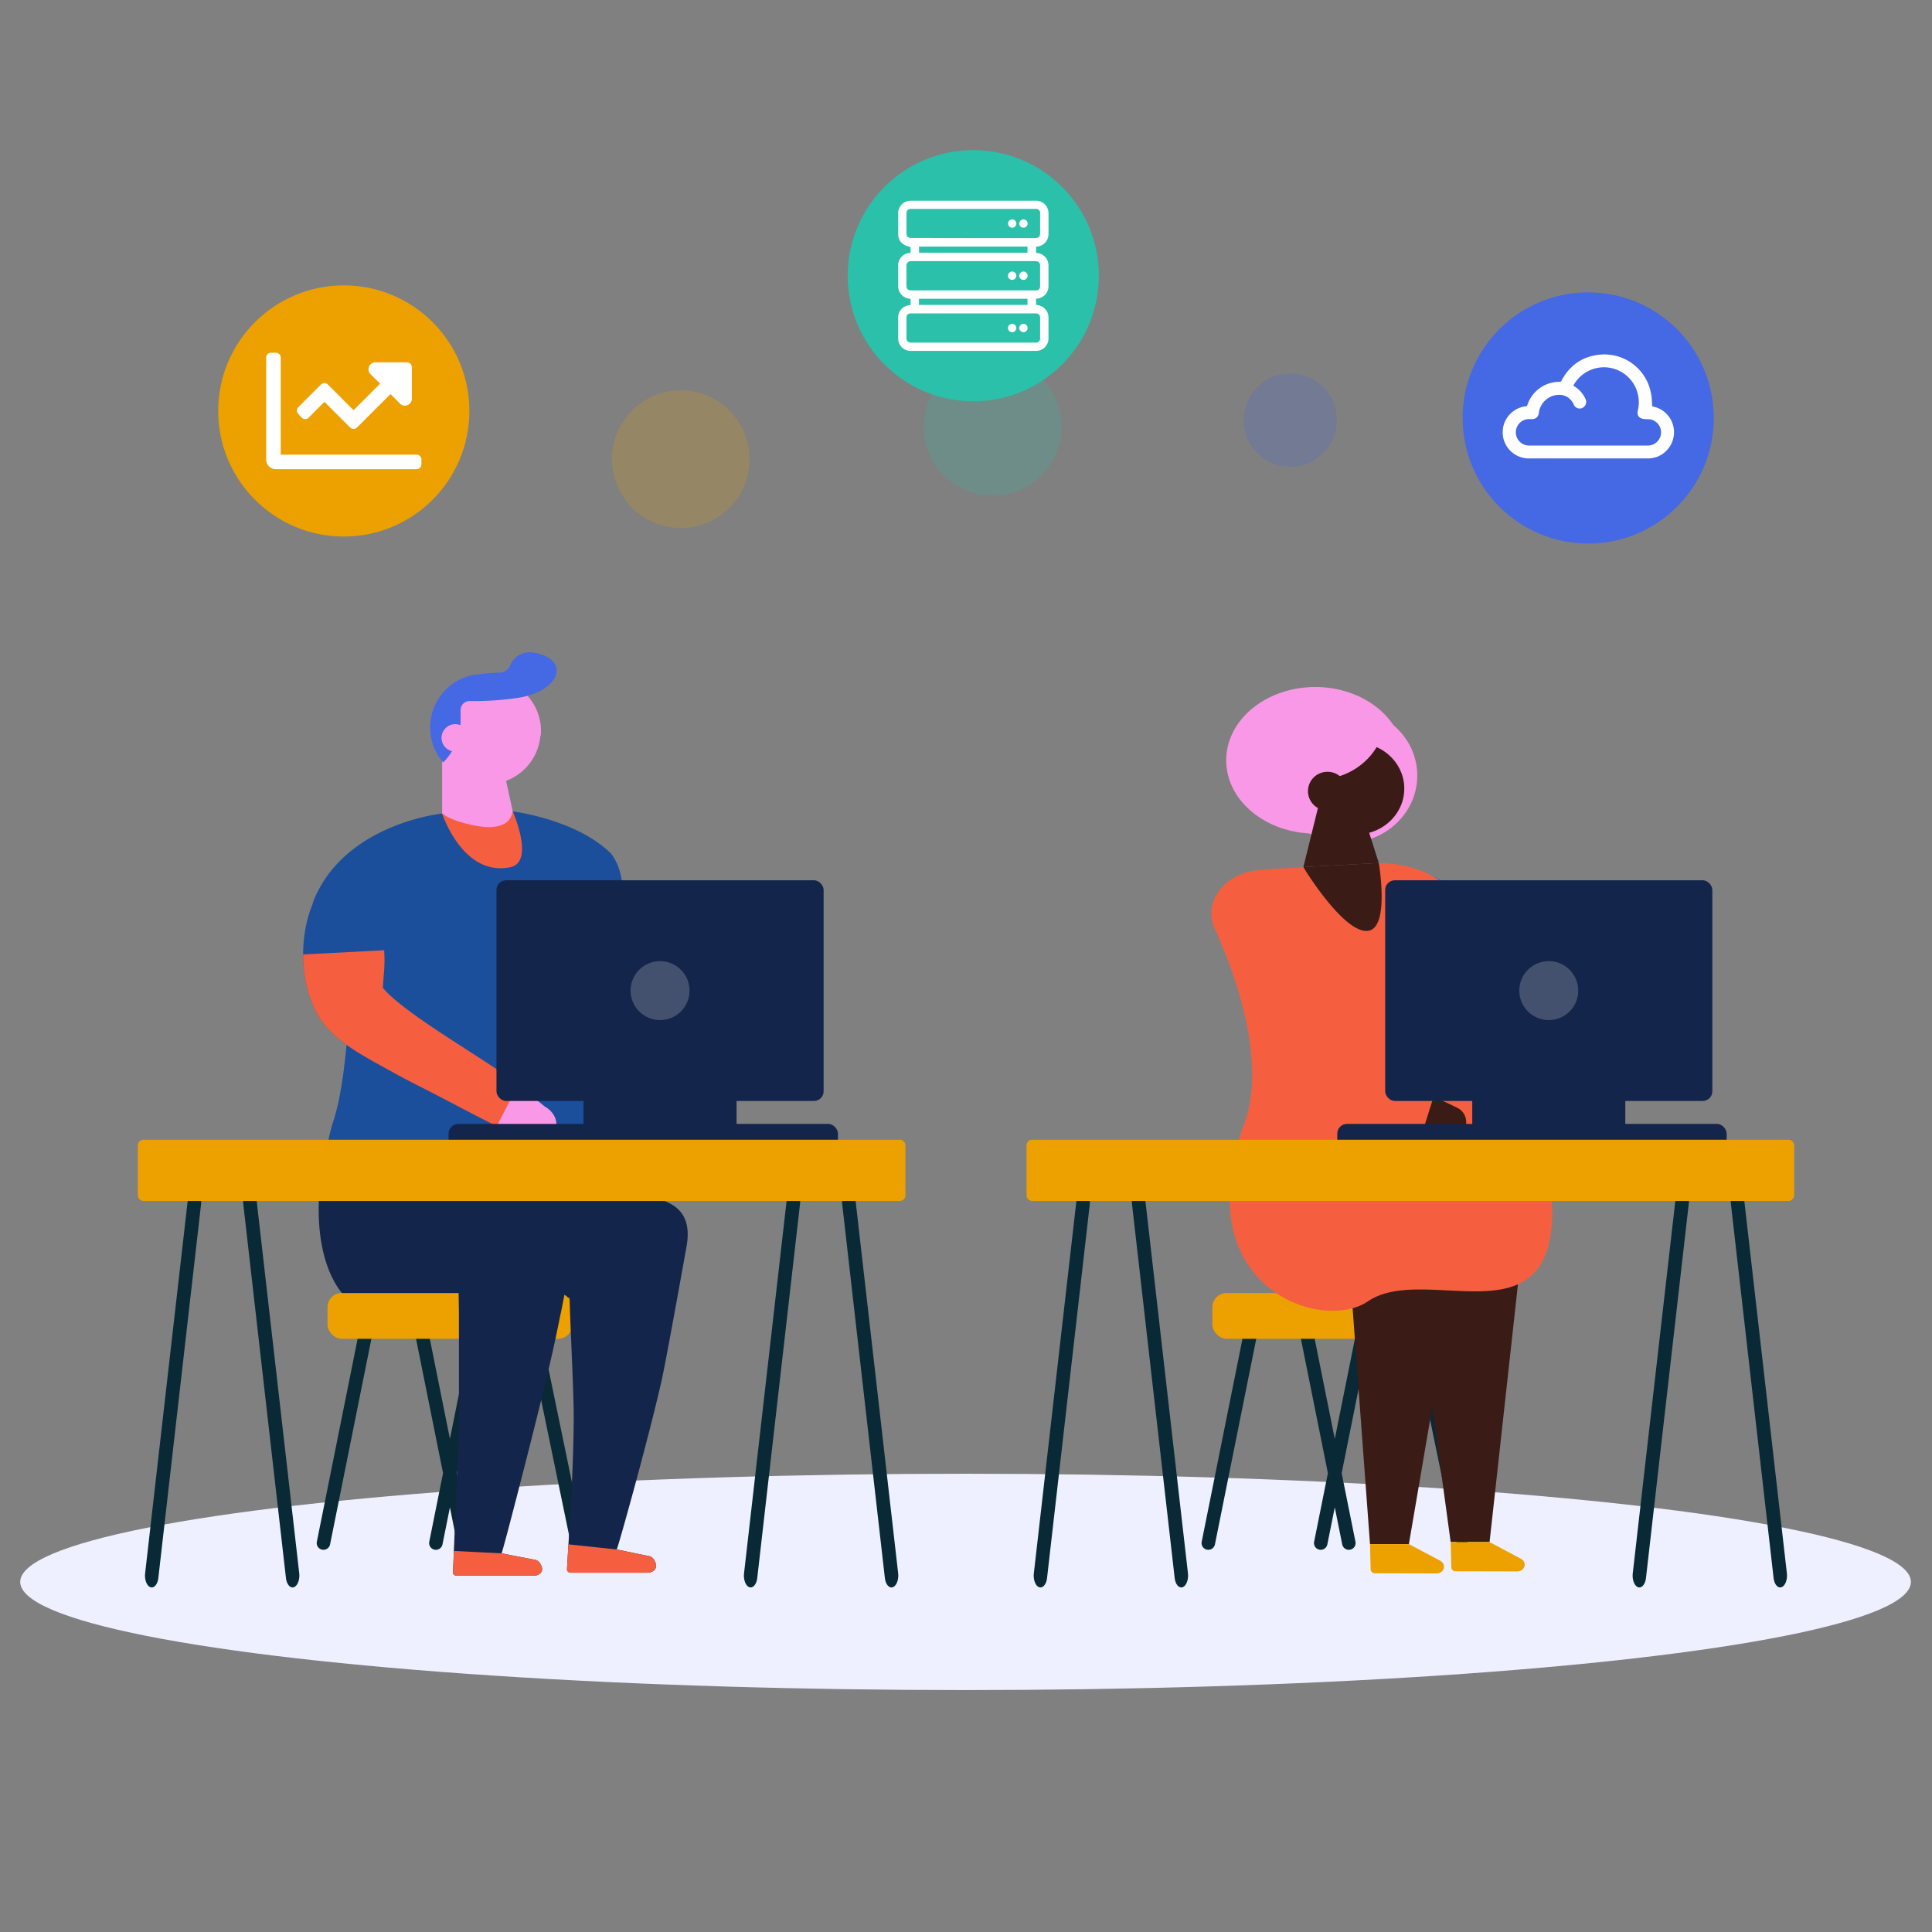 <svg xmlns="http://www.w3.org/2000/svg" viewBox="0 0 1000 1000"><rect x="0" y="0" width="1000" height="1000" fill="#808080" stroke="none"/><defs><style>.cls-1{fill:#eef0ff;}.cls-2{fill:#082935;}.cls-3{fill:#14254b;}.cls-15,.cls-4{fill:#eda100;}.cls-5{fill:#f998e7;}.cls-14,.cls-6{fill:#4568e5;}.cls-7{fill:#f55f3f;}.cls-8{fill:#1c4f9b;}.cls-9{fill:#3a1b16;}.cls-10,.cls-13{fill:#fff;}.cls-10,.cls-14,.cls-15{isolation:isolate;opacity:0.2;}.cls-11,.cls-12{fill:#2bc0aa;}.cls-11{opacity:0.2;}</style></defs><g id="IT"><ellipse class="cls-1" cx="499.77" cy="818.79" rx="489.31" ry="55.99"/><path class="cls-2" d="M190.22,685.26a3.5,3.5,0,0,0-4.11,2.73L164,798a3.49,3.49,0,0,0,2.73,4.11,4.26,4.26,0,0,0,.7.07,3.51,3.51,0,0,0,3.42-2.81l22.11-110A3.49,3.49,0,0,0,190.22,685.26Z"/><path class="cls-2" d="M248.41,685.26A3.5,3.5,0,0,0,244.3,688l-11.42,56.78L221.47,688a3.49,3.49,0,0,0-6.85,1.38l14.7,73.11L222.19,798a3.49,3.49,0,0,0,2.73,4.11,4.14,4.14,0,0,0,.69.07,3.49,3.49,0,0,0,3.42-2.81l3.85-19.15,3.85,19.15a3.5,3.5,0,0,0,3.42,2.81,4,4,0,0,0,.69-.07,3.49,3.49,0,0,0,2.74-4.11l-7.14-35.49,14.7-73.11A3.49,3.49,0,0,0,248.41,685.26Z"/><path class="cls-2" d="M301.77,795,279.65,688a3.49,3.49,0,0,0-6.84,1.38l22.11,107a3.49,3.49,0,0,0,3.42,2.81c.23,0,.46,3,.69,2.93C300.92,801.7,302.14,796.86,301.77,795Z"/><path class="cls-3" d="M166.08,608.5c-5.93,47.57,13.17,63.21,13.17,63.21H308.09l2.27-63.21Z"/><rect class="cls-4" x="169.53" y="669.28" width="126.71" height="23.67" rx="7.35"/><polygon class="cls-5" points="228.84 391.43 228.86 421.12 268.54 449.82 265.41 420.03 260.57 397.88 228.84 391.43"/><path class="cls-5" d="M279.73,380.68a27.55,27.55,0,0,1-45.42,18.58,21.82,21.82,0,0,1-3.11-3.19,27.56,27.56,0,0,1,11.5-43.3,23.5,23.5,0,0,1,4.88-1.33h0a28.5,28.5,0,0,1,7-.48l1.74.2a27.55,27.55,0,0,1,23.61,29.52Z"/><path class="cls-6" d="M222.78,374.19a27.56,27.56,0,0,1,17.87-23.62,28.43,28.43,0,0,1,4.88-1.34h1.18a87.86,87.86,0,0,1,12.12-1.06,5.91,5.91,0,0,0,5.2-3.74,11.73,11.73,0,0,1,2.48-3.66,10.9,10.9,0,0,1,9.45-3c18.69,2.91,15.31,19-6.54,23.22a150.19,150.19,0,0,1-26.37,1.85,4.69,4.69,0,0,0-4.65,4.68v5.59a30.16,30.16,0,0,1-9,21.5h0a2.32,2.32,0,0,1-.39-.44A27.52,27.52,0,0,1,222.78,374.19Z"/><path class="cls-5" d="M242.7,382.45a7.09,7.09,0,1,1-6.53-7.6h.07a7,7,0,0,1,6.46,7.59Z"/><path class="cls-3" d="M293.47,812.34a1.83,1.83,0,0,0,2,1.68h39.69c2.46,0,4.45-1.58,4.45-3.53,0-1.65-1.47-4.7-3.51-5L319.2,802c.45,0,16.74-58.35,23.31-87.73,2.37-10.44,12.87-69.27,13-70,3.95-25.79-19.09-27.06-56.65-26-15.64.46-13.41,19.29-4.18,45.5,0,14.52,2.27,54.4,2.27,68.79,0,11-.37,22-.82,32.91-.18,4.72-1.18,21.7-1.9,33.89C293.81,806.24,293.5,811.6,293.47,812.34Z"/><path class="cls-3" d="M234.47,814c-.05.85.83,1.57,2,1.61h39.69a5.25,5.25,0,0,0,3.15-1,3.14,3.14,0,0,0,1.31-2.38c0-1.58-1.47-4.48-3.52-4.82L259.59,804c.45,0,17.35-65.43,23.93-93.45q3.56-14.92,6.53-29.93c.41-1.77.78-3.56,1.1-5.32q1.8-9.07,3.31-18.19v-1.18c.53-3.33,1-6.64,1.51-10a14.17,14.17,0,0,1,.33-2.22c.53-3.8,1.06-7.63,1.51-11.43s.94-8.4,1.31-12.61a67.47,67.47,0,0,1,.32-8v-2s0-.27.37-.4v-7.84L299,601c-2.29.68-.86-.8-.66-1.51-8.17-4.76-16.33-5.1-24.71-9.52-1.34-.71-2.81-1.35-4.08-2.07l-.73-.4-.82-.24c-3.39-1.12-6.74-2.17-10.25-3.09,0,0-4.09-.74-4.58-.81-2.55-.31-5.17-.55-7.84-.74-1.77-.12-3.52-.21-5.26-.28-2.39-.08-4.42,1.31-4.53,3.12a1.21,1.21,0,0,0,0,.19q.38,17.15.82,34.45c0,5.34.24,10.68.41,16q.48,22.22.77,44.42V728c0,10.5-.36,21-.81,31.38-.2,5-1.21,28.89-1.82,43.39C234.68,808.92,234.49,813.37,234.47,814Z"/><path class="cls-7" d="M228.86,421.12c5.18,4.05,19.27,7.5,25.91,6.93,4.59-.39,9.31-1.84,10.64-8l39.42,39.28-90.42,3.15S225.67,422.1,228.86,421.12Z"/><path class="cls-8" d="M315.62,441.18C297.35,423.82,265.41,420,265.41,420s11.61,26.25-1.33,28.88c-24.6,5-35.22-27.79-35.22-27.79s-49.22,4.93-66,43.75a24.83,24.83,0,0,0-1.19,3.46c-6.45,15.57-7,38.77,2.37,56.2,3.48,6.47,9,11.7,15.33,16.27-1.19,12.6-3.08,27.87-6.71,39.14-11.23,34.83,8.66,29.65,8.66,29.65H305.36l4-123.28C309.35,466,323.48,448.64,315.62,441.18Z"/><path class="cls-7" d="M204.87,555.85c5.72,3.21,13.31,6.89,20.92,10.85s23.22,12.22,30.75,15.91,11.67,6.73,17.91,9.08,10.66-1.09,12.88-6.39c2.06-4.93-1.33-10.27-5.12-12.19-9.5-7.83-3-2.34-15.82-12.94S209.22,525,198.15,511.25c.37-7.13,1.22-10.58.7-19.41l-42,2.19c0,10.46,2.19,21.29,7.14,30.5C171.83,539,189.64,547.3,204.87,555.85Z"/><path class="cls-5" d="M257.12,582.87c5.77,2.42,11.7,6.78,17.47,8.77s10.83-.95,12.8-6.44c1.83-5.11-.9-9.93-5.46-12.48l-13.71-11.18C264.53,568.66,260.81,575.68,257.12,582.87Z"/><path class="cls-8" d="M275.17,466.57c5.43,20.72,1.16,43.51,17.22,61.09,11.1,12.14,30.39,15.82,47.25,20.4,6.33,1.72,14.6,3.43,22.93,5.41s25.5,6.18,33.71,7.92,1.41,3.68,8,4.43,10.07-3.65,10.93-9.34c.8-5.29-3.8-9.64-7.94-10.57-11.12-5.27,8.1-1.55-6.95-8.68S338.27,515,324.18,504.35c-4.07-20.6,3.5-50.06-8.56-63.17"/><ellipse class="cls-5" cx="680.77" cy="393.53" rx="46.09" ry="37.94"/><path class="cls-2" d="M648.22,685.26a3.5,3.5,0,0,0-4.11,2.73L622,798a3.49,3.49,0,0,0,2.73,4.11,4.26,4.26,0,0,0,.7.07,3.51,3.51,0,0,0,3.42-2.81l22.11-110A3.49,3.49,0,0,0,648.22,685.26Z"/><path class="cls-2" d="M706.41,685.26A3.5,3.5,0,0,0,702.3,688l-11.42,56.78L679.47,688a3.49,3.49,0,0,0-6.85,1.38l14.7,73.11L680.19,798a3.49,3.49,0,0,0,2.73,4.11,4.14,4.14,0,0,0,.69.07,3.49,3.49,0,0,0,3.42-2.81l3.85-19.15,3.85,19.15a3.5,3.5,0,0,0,3.42,2.81,4,4,0,0,0,.69-.07,3.49,3.49,0,0,0,2.74-4.11l-7.14-35.49,14.7-73.11A3.49,3.49,0,0,0,706.41,685.26Z"/><path class="cls-2" d="M759.77,795,737.65,688a3.49,3.49,0,0,0-6.84,1.38l22.11,107a3.49,3.49,0,0,0,3.42,2.81c.23,0,.46,3,.69,2.93C758.92,801.7,760.14,796.86,759.77,795Z"/><rect class="cls-4" x="627.53" y="669.28" width="126.71" height="23.67" rx="7.35"/><path class="cls-6" d="M836.15,583.93h0c-1.53,10.78-19.25.78-25-1.18l-.43-.06-52-17.85A24.61,24.61,0,0,1,744.56,550s-27.5-70.36-30-73.47a1.34,1.34,0,0,1,.06-.4h0c.18-1.29,0-2.67.06-4.09s.41-2.86.53-3.7a14.26,14.26,0,0,0,1.07-3.88c.26-.44.49-.88.71-1.34h0c-.05.32.46.06,1.16-1.49s2.55-2.13,3.85-3.11l.34-.29,1.59-.82a2.69,2.69,0,0,1,.57-.34c2.1-1,4.21-1.93,6.35-2.75h0c8.45-3.26,18.09.6,21.52,8.62a13.93,13.93,0,0,1,.63,1.74l16.27,62.74a26.71,26.71,0,0,0,8.54,13.79c13.45,8.35,28.13,16.29,41.64,24.89,4.6,2.89,9,5.91,13.19,9A9.5,9.5,0,0,1,836.15,583.93Z"/><path class="cls-5" d="M725.93,422.73c-12.4,15.29-35.52,18.16-51.64,6.4s-19.15-33.7-6.75-49,35.52-18.16,51.65-6.4a35.92,35.92,0,0,1,6.74,6.4A33.51,33.51,0,0,1,725.93,422.73Z"/><path class="cls-9" d="M726.8,409.65c-.83,13.09-12.69,23.07-26.49,22.28s-24.32-12-23.5-25.12c.8-12.54,11.75-22.33,25-22.33h1.58c13.78.8,24.26,12,23.42,25.12Z"/><path class="cls-5" d="M717.35,374a68.08,68.08,0,0,1-10.16-1.54,11,11,0,0,1-4.64,1,11.67,11.67,0,0,1-3.38-.44l-12.81,8.31c-14.81,7.73-20.22,25.39-12.07,39.44a29.29,29.29,0,0,0,6.46,7.68c1.39,1.45,3.43-26.4,5.1-25.12h0c14.16-1.48,26-10.91,29.92-23.89l.88-2.86c.75-.79-2.46,2.11-1.94,1.19C714.24,377.77,717.63,374,717.35,374Z"/><polygon class="cls-9" points="682.63 416.35 674.63 448.78 713.66 446.67 706.13 423 682.63 416.35"/><path class="cls-9" d="M750.86,798.17,726.7,620.76c4.55-1.12,53.72-.6,63.91-.72L771,798.15Z"/><path class="cls-9" d="M709.11,799.21,695.94,620.76c4.55-1.12,53.72-.6,63.9-.72l-30.6,179.15Z"/><path class="cls-4" d="M747.43,810.84a3.43,3.43,0,0,1-1.16,2.56,4.36,4.36,0,0,1-2.78,1l-31.86-.07a2.14,2.14,0,0,1-2.19-2l-.33-13.11,20.13,0,16.31,8.65A3.53,3.53,0,0,1,747.43,810.84Z"/><path class="cls-9" d="M716.87,496.42c15.38-2.81-3.21-49.75-3.21-49.75h-.17l-38.86,2.11S700.16,499.46,716.87,496.42Z"/><path class="cls-7" d="M761.47,548.8c0-1.5-.21-3-.21-4.46a440.42,440.42,0,0,1,.3-51.64c2.44-24.35-15-45.6-47.9-46,0,0,5.64,32.69-5.07,35-12.43,2.67-34-32.87-34-32.87l-3.6.2-18.36,1.22c-17.8,1-29.75,15.51-24.31,29.51,0,0,30.37,61.69,15.88,101.2-31.13,84.88,39.51,109.15,63.77,92.65,29.63-20.15,95.52,21.75,95.48-46.84,0-29.63-36.35-20.19-36.52-25.26C766.21,578,761.94,555.53,761.47,548.8Z"/><path class="cls-7" d="M666.34,464.65h0c1.91,2.93,17.74,64.91,17.74,64.91A25.67,25.67,0,0,0,692.7,543l39.65,21.71,19.13,10.46a9.07,9.07,0,0,1,3.79,8.78h0a5.78,5.78,0,0,1-5.76,5.81,6.37,6.37,0,0,1-1.31-.1l-18.83-5.36-54.8-15.49a22.74,22.74,0,0,1-14.16-14s-32.63-73.85-32.36-78.81c.49-11,9.82-19.69,21.38-20h0A19.6,19.6,0,0,1,666.34,464.65Z"/><path class="cls-9" d="M697,409a10,10,0,1,1-10-9.5h0A9.73,9.73,0,0,1,697,409Z"/><path class="cls-9" d="M758.92,580.65h0c.39,9.37-16.23,3.38-21.4,2.52h-.37L742,567.79c4.36,1.8,8.58,3.75,12.62,5.77A8.32,8.32,0,0,1,758.92,580.65Z"/><rect class="cls-3" x="716.97" y="455.63" width="169.34" height="114.23" rx="5"/><rect class="cls-3" x="762.04" y="552.66" width="79.21" height="34.76"/><rect class="cls-3" x="692.18" y="581.74" width="201.54" height="20.84" rx="5"/><circle class="cls-10" cx="801.64" cy="512.74" r="15.26"/><path class="cls-4" d="M789.18,809.8a3.45,3.45,0,0,1-1.16,2.56,4.48,4.48,0,0,1-2.78,1l-31.86-.07a2.14,2.14,0,0,1-2.19-2l-.33-13.11,20.13,0,16.3,8.65A3.52,3.52,0,0,1,789.18,809.8Z"/><rect class="cls-3" x="256.97" y="455.63" width="169.34" height="114.23" rx="5"/><rect class="cls-3" x="302.04" y="552.66" width="79.21" height="34.76"/><rect class="cls-3" x="232.18" y="581.74" width="201.54" height="20.84" rx="5"/><path class="cls-2" d="M871.34,616.08c-1.9-.65-3.73,1.49-4.11,4.8L845.12,814.3c-.38,3.32.84,6.56,2.73,7.23a2.13,2.13,0,0,0,.69.12c1.63,0,3.09-2,3.42-4.93l22.11-193.41C874.45,620,873.23,616.74,871.34,616.08Z"/><path class="cls-2" d="M924.88,814.3,902.77,620.88c-.38-3.32-2.21-5.46-4.11-4.8s-3.11,3.9-2.73,7.23L918,816.72c.33,2.91,1.79,4.93,3.42,4.93a2.13,2.13,0,0,0,.69-.12C924,820.86,925.26,817.62,924.88,814.3Z"/><path class="cls-2" d="M561.34,616.08c-1.9-.65-3.73,1.49-4.11,4.8L535.12,814.3c-.38,3.32.84,6.56,2.73,7.23a2.13,2.13,0,0,0,.69.12c1.63,0,3.09-2,3.42-4.93l22.11-193.41C564.45,620,563.23,616.74,561.34,616.08Z"/><path class="cls-2" d="M614.88,814.3,592.77,620.88c-.38-3.32-2.21-5.46-4.11-4.8s-3.11,3.9-2.73,7.23L608,816.72c.33,2.91,1.79,4.93,3.42,4.93a2.13,2.13,0,0,0,.69-.12C614,820.86,615.26,817.62,614.88,814.3Z"/><path class="cls-4" d="M589.58,589.91H534.34a3,3,0,0,0-3,3v25.71a3,3,0,0,0,3,3H925.66a3,3,0,0,0,3-3V592.91a3,3,0,0,0-3-3Z"/><path class="cls-2" d="M411.34,616.08c-1.9-.65-3.73,1.49-4.11,4.8L385.12,814.3c-.38,3.32.84,6.56,2.73,7.23a2.13,2.13,0,0,0,.69.12c1.63,0,3.09-2,3.42-4.93l22.11-193.41C414.45,620,413.23,616.74,411.34,616.08Z"/><path class="cls-2" d="M464.88,814.3,442.77,620.88c-.38-3.32-2.21-5.46-4.11-4.8s-3.11,3.9-2.73,7.23L458,816.72c.33,2.91,1.79,4.93,3.42,4.93a2.13,2.13,0,0,0,.69-.12C464,820.86,465.26,817.62,464.88,814.3Z"/><path class="cls-2" d="M101.34,616.08c-1.9-.65-3.73,1.49-4.11,4.8L75.12,814.3c-.38,3.32.84,6.56,2.73,7.23a2.13,2.13,0,0,0,.69.12c1.63,0,3.09-2,3.42-4.93l22.11-193.41C104.45,620,103.23,616.74,101.34,616.08Z"/><path class="cls-2" d="M154.88,814.3,132.77,620.88c-.38-3.32-2.21-5.46-4.11-4.8s-3.11,3.9-2.73,7.23L148,816.72c.33,2.91,1.79,4.93,3.42,4.93a2.13,2.13,0,0,0,.69-.12C154,820.86,155.26,817.62,154.88,814.3Z"/><path class="cls-4" d="M129.58,589.91H74.34a3,3,0,0,0-3,3v25.71a3,3,0,0,0,3,3H465.66a3,3,0,0,0,3-3V592.91a3,3,0,0,0-3-3Z"/><circle class="cls-10" cx="341.64" cy="512.74" r="15.26"/><path class="cls-7" d="M234.94,802.76c0,.2-.39,9.24-.47,11.19-.05.85.83,1.57,2,1.61h39.69a5.25,5.25,0,0,0,3.15-1,3.14,3.14,0,0,0,1.31-2.38c0-1.58-1.47-4.48-3.52-4.82L259.59,804Z"/><path class="cls-7" d="M294.22,799.35c0,.14-.67,10.95-.75,13a1.83,1.83,0,0,0,2,1.68h39.69c2.46,0,4.45-1.58,4.45-3.53,0-1.65-1.47-4.7-3.51-5L319.2,802Z"/><circle class="cls-11" cx="513.77" cy="220.94" r="35.66"/><circle class="cls-12" cx="503.77" cy="142.71" r="65"/><path class="cls-13" d="M536.26,154.6v3.18c.58.11,1.15.19,1.71.34a6.42,6.42,0,0,1,4.72,6.19q0,5.46,0,10.92a6.43,6.43,0,0,1-6.4,6.4h-65a6.44,6.44,0,0,1-6.4-6.41c0-3.62,0-7.23,0-10.85a6.33,6.33,0,0,1,5.83-6.39c.19,0,.38-.07.59-.1v-3.11a20.61,20.61,0,0,1-2.19-.55,6.4,6.4,0,0,1-4.23-6q0-5.35,0-10.71a6.45,6.45,0,0,1,6.14-6.59,1.14,1.14,0,0,0,.26,0v-3.08a17.85,17.85,0,0,1-2.87-.94,6.1,6.1,0,0,1-3.52-5.68c0-3.64,0-7.29,0-10.93a6.43,6.43,0,0,1,6.4-6.4h65a6.43,6.43,0,0,1,6.4,6.4c0,3.56,0,7.13,0,10.7a6.51,6.51,0,0,1-6.09,6.66l-.33,0v3.18c.64.13,1.29.22,1.91.41a6.42,6.42,0,0,1,4.5,6.13c0,3.55,0,7.09,0,10.64a6.47,6.47,0,0,1-6.15,6.58Zm-32.49-4.29H536.1a2,2,0,0,0,2.25-2.06c0-3.66,0-7.33,0-11a2,2,0,0,0-1.48-1.95,5.66,5.66,0,0,0-1.36-.14H471.88c-1.94,0-2.71.77-2.71,2.68v9.76c0,2,.7,2.71,2.71,2.71Zm0-27.09h32.11c1.71,0,2.49-.78,2.49-2.49V110.61a2.17,2.17,0,0,0-2.49-2.49H471.66c-1.71,0-2.48.78-2.48,2.49q0,5,0,10c0,1.81.75,2.56,2.56,2.56Zm0,39H471.67c-1.73,0-2.49.76-2.49,2.47q0,5.07,0,10.12c0,1.71.78,2.51,2.47,2.51h64.22a2.17,2.17,0,0,0,2.5-2.48V164.78c0-1.82-.75-2.57-2.55-2.57Zm28.06-31.41v-3.19H475.69v3.19Zm-56.18,27h56.18v-3.16H475.66v3.16Z"/><path class="cls-13" d="M529.71,144.87a2.16,2.16,0,1,1,2.18-2.16A2.19,2.19,0,0,1,529.71,144.87Z"/><path class="cls-13" d="M529.73,117.86a2.15,2.15,0,1,1,2.16-2.16A2.13,2.13,0,0,1,529.73,117.86Z"/><path class="cls-13" d="M531.89,169.77a2.16,2.16,0,1,1-2.19-2.14A2.14,2.14,0,0,1,531.89,169.77Z"/><path class="cls-13" d="M523.87,144.87a2.16,2.16,0,1,1,2.18-2.16A2.19,2.19,0,0,1,523.87,144.87Z"/><path class="cls-13" d="M523.89,117.86a2.15,2.15,0,1,1,2.17-2.16A2.14,2.14,0,0,1,523.89,117.86Z"/><path class="cls-13" d="M526.05,169.77a2.16,2.16,0,1,1-2.19-2.14A2.16,2.16,0,0,1,526.05,169.77Z"/><circle class="cls-14" cx="667.84" cy="217.45" r="24.14"/><circle class="cls-15" cx="352.37" cy="237.65" r="35.62"/><circle class="cls-6" cx="822.05" cy="216.34" r="65"/><path class="cls-13" d="M855.21,210.38a13.26,13.26,0,0,1,6.72,3.18,13.63,13.63,0,0,1-4,22.8,13.44,13.44,0,0,1-4.9.92h-62a13.54,13.54,0,0,1-1.15-27c.49,0,.57-.31.69-.65a17.45,17.45,0,0,1,10.74-11,17.62,17.62,0,0,1,6-1,.88.88,0,0,0,.88-.54c4.31-8.12,11-12.72,20.2-13.56a24.52,24.52,0,0,1,26.09,19.71C855,205.5,855,207.88,855.21,210.38Zm-40.83-10.75.4.28a14.61,14.61,0,0,1,5.94,6.8,3.38,3.38,0,0,1-1.68,4.43,3.29,3.29,0,0,1-4.35-1.51,12.93,12.93,0,0,0-.63-1.23,8,8,0,0,0-6.08-4,10.7,10.7,0,0,0-11.5,9.43,3.36,3.36,0,0,1-3.44,3.09c-.64,0-1.29,0-1.93,0a6.85,6.85,0,0,0,.18,13.69h61.79a6.83,6.83,0,0,0,1-13.56c-1-.14-2,0-2.93-.15a5.19,5.19,0,0,1-2-.53c-1.41-.8-1.85-2.17-1.39-4a17.48,17.48,0,0,0,.22-7.2,18,18,0,0,0-33.67-5.48Z"/><circle class="cls-4" cx="177.95" cy="212.71" r="65"/><path class="cls-13" d="M218.12,237.81v2.54a2.49,2.49,0,0,1-2.5,2.49H142.77a5,5,0,0,1-5-5V185.08a2.49,2.49,0,0,1,2.5-2.49h2.5a2.49,2.49,0,0,1,2.53,2.46v50.27h70.43A2.49,2.49,0,0,1,218.12,237.81Zm-63.66-23.48a2.51,2.51,0,0,1-.09-3.54l.09-.08,11.65-11.66a2.5,2.5,0,0,1,3.53-.09l.09.09L183,212.33l13.76-13.75L192.13,194a3.62,3.62,0,0,1,2.68-6.44h15.85a2.53,2.53,0,0,1,2.5,2.53v15.85a3.62,3.62,0,0,1-6.44,2.64l-4.6-4.63-17.3,17.3a2.56,2.56,0,0,1-3.62,0l-13.28-13.28-8.14,8.18a2.5,2.5,0,0,1-3.53.09l-.09-.09Z"/></g></svg>